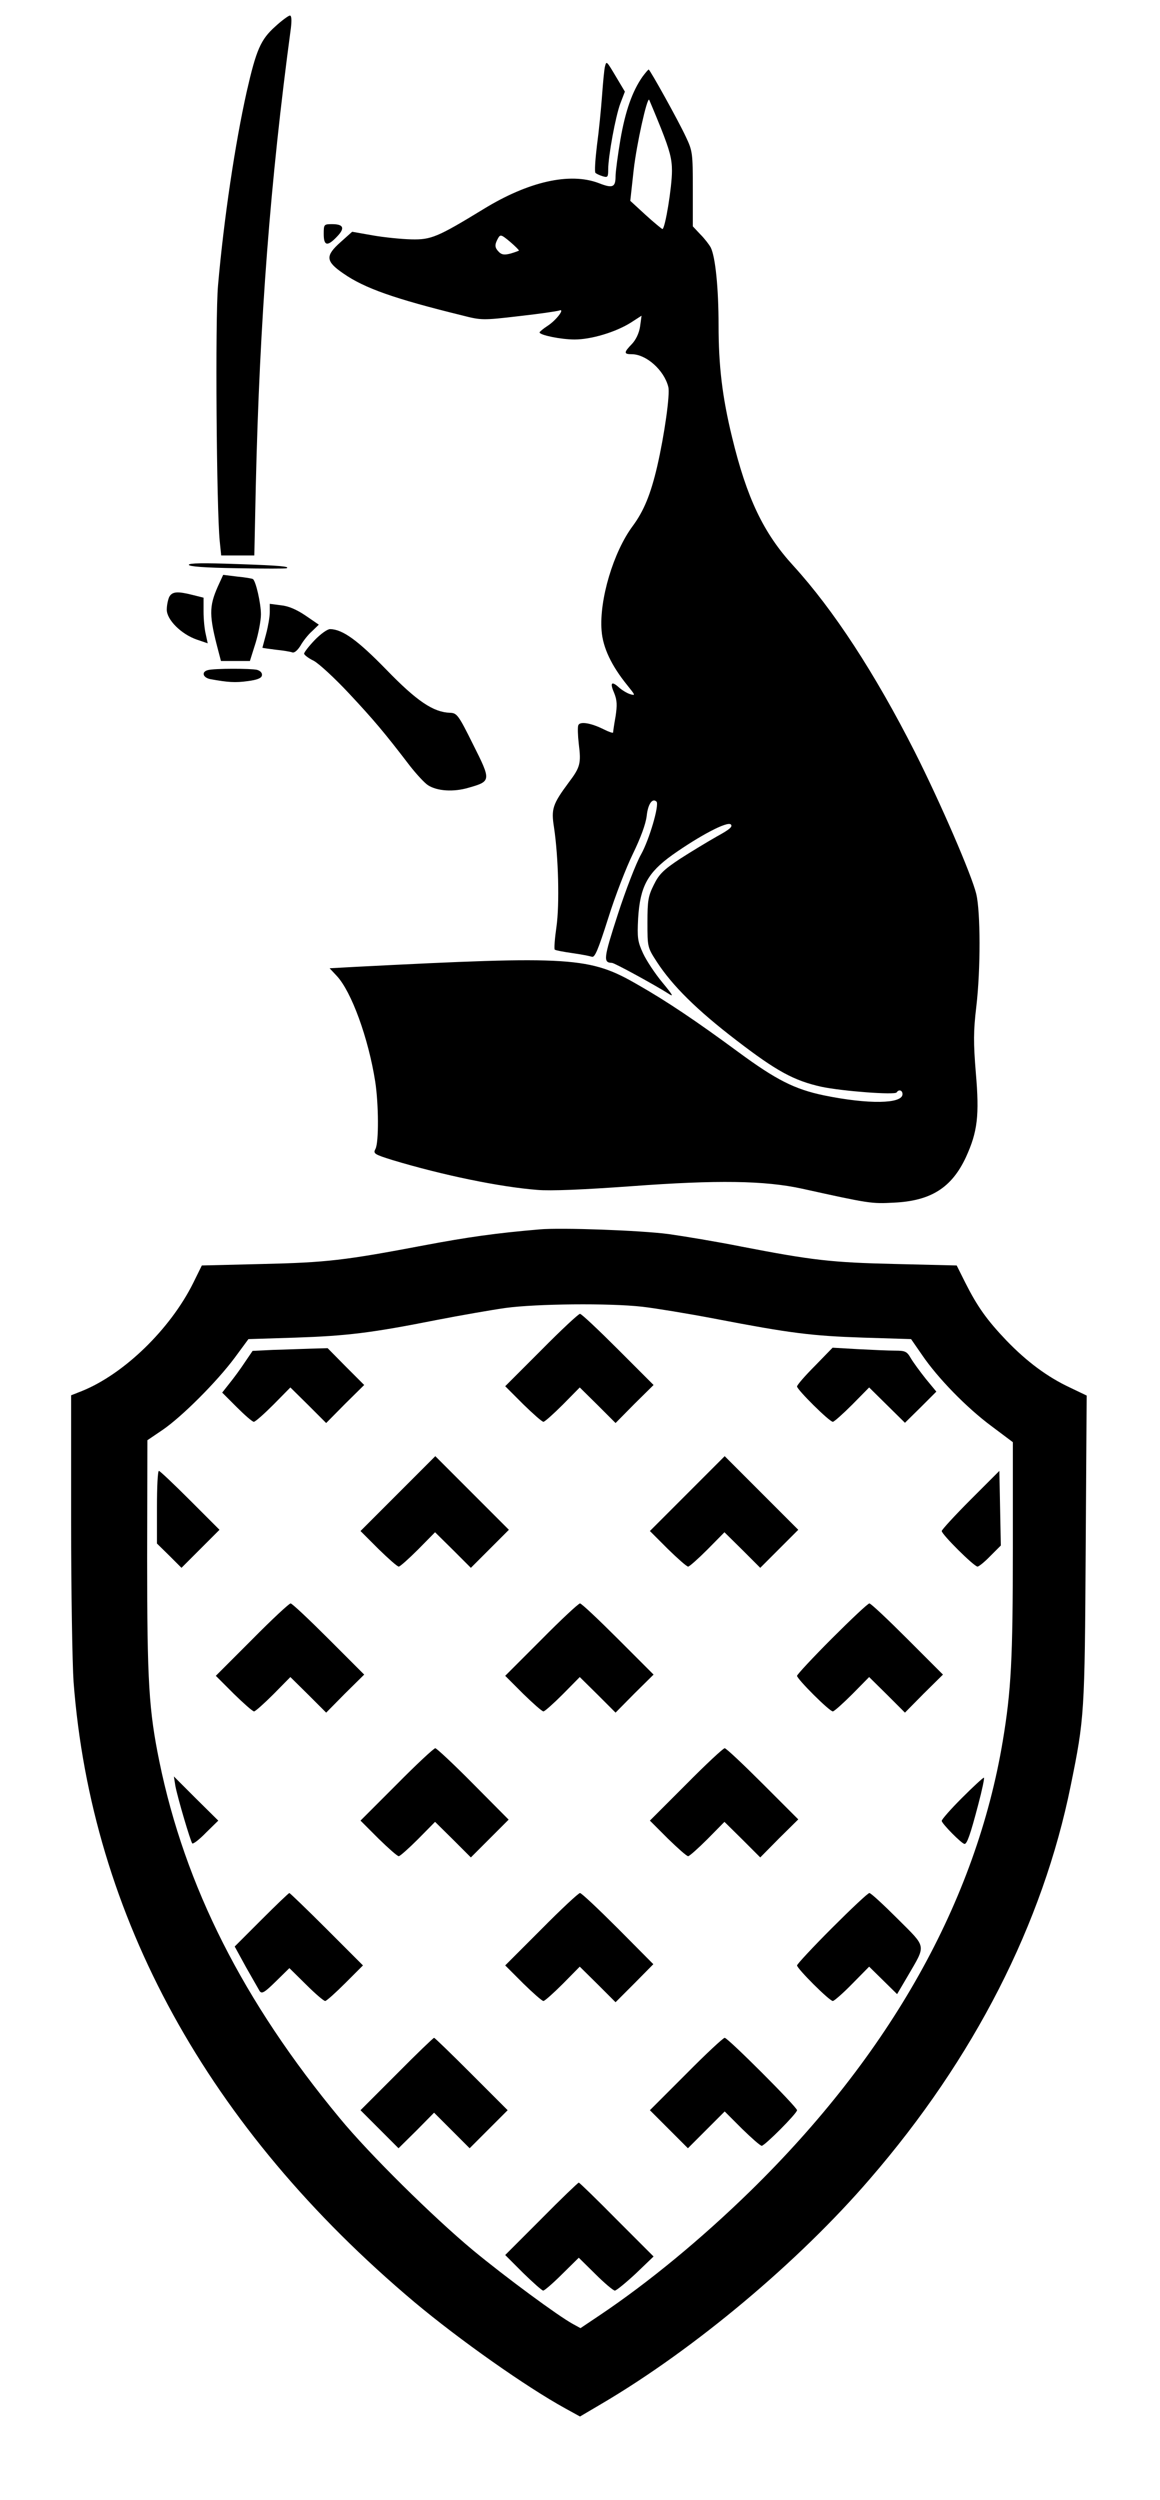 <?xml version="1.0" encoding="UTF-8" standalone="yes"?>
<svg version="1.0" xmlns="http://www.w3.org/2000/svg" width="125mm" height="269.203mm" viewBox="0 0 473 1018" preserveAspectRatio="xMidYMid meet">
  <g transform="translate(0,1018) scale(0.1,-0.1)" fill="#000000" stroke="none">
    <path d="M1122 10075 c-59 -53 -77 -94 -116 -265 -47 -210 -93 -516 -117 -790
-12 -135 -6 -913 7 -1042 l6 -58 68 0 67 0 6 283 c16 680 59 1241 143 1865 4
33 3 52 -4 52 -5 0 -33 -20 -60 -45z"/>
    <path d="M2467 9913 c-3 -10 -8 -63 -12 -118 -4 -55 -13 -147 -21 -205 -7 -58
-10 -108 -6 -111 4 -4 17 -10 30 -14 20 -6 22 -3 22 28 0 53 30 218 50 270
l18 47 -34 57 c-41 69 -41 69 -47 46z"/>
    <path d="M2620 9871 c-42 -60 -70 -140 -90 -255 -11 -65 -20 -133 -20 -151 0
-45 -12 -50 -68 -28 -118 45 -287 7 -471 -106 -187 -114 -213 -125 -294 -123
-40 1 -110 8 -156 16 l-85 15 -47 -42 c-63 -56 -62 -78 11 -128 86 -60 208
-103 485 -171 78 -20 84 -20 230 -3 82 9 156 20 165 23 26 10 -12 -40 -48 -63
-17 -11 -31 -23 -32 -26 0 -11 87 -29 143 -29 68 0 167 30 228 68 l45 29 -6
-44 c-4 -27 -17 -54 -33 -71 -34 -35 -34 -42 -1 -42 59 0 132 -65 149 -133 8
-29 -16 -197 -45 -323 -27 -116 -55 -183 -100 -244 -79 -106 -137 -301 -127
-426 5 -69 40 -143 105 -223 33 -41 34 -43 11 -36 -13 4 -34 17 -46 28 -30 27
-37 18 -18 -25 11 -28 12 -48 5 -94 -6 -33 -10 -62 -10 -65 0 -4 -17 2 -37 12
-54 27 -99 34 -105 17 -3 -7 -2 -41 2 -76 10 -79 6 -95 -41 -157 -66 -89 -72
-108 -60 -183 18 -120 23 -313 10 -405 -7 -48 -10 -90 -7 -93 3 -3 35 -9 70
-14 36 -5 72 -12 81 -15 12 -5 25 25 67 157 28 90 74 208 101 263 31 64 52
120 56 154 5 48 23 74 40 58 12 -13 -29 -154 -63 -215 -20 -35 -63 -146 -95
-245 -58 -179 -60 -196 -24 -197 11 0 180 -93 230 -125 24 -16 19 -7 -24 45
-30 36 -65 89 -79 119 -22 48 -24 63 -20 142 8 130 38 186 140 259 112 79 224
138 238 124 9 -9 -6 -21 -57 -49 -37 -21 -105 -62 -150 -91 -68 -45 -86 -63
-107 -106 -23 -46 -26 -64 -26 -153 0 -101 0 -102 39 -162 62 -95 161 -194
323 -318 164 -126 235 -165 348 -190 86 -18 299 -34 306 -23 9 14 24 9 24 -7
0 -40 -139 -42 -320 -5 -120 25 -195 63 -350 177 -171 126 -292 207 -406 272
-200 116 -268 120 -1150 75 l-110 -6 29 -31 c60 -64 129 -253 157 -431 14 -91
15 -248 1 -274 -10 -19 -6 -22 71 -46 203 -61 435 -109 588 -121 55 -5 190 1
385 15 350 26 543 23 695 -10 276 -61 284 -62 375 -57 151 7 236 61 294 186
47 103 55 169 40 343 -10 123 -10 169 2 270 18 154 17 385 0 458 -19 79 -147
374 -251 580 -163 321 -331 578 -495 758 -122 133 -190 276 -250 524 -40 164
-55 291 -55 456 0 152 -13 279 -32 317 -6 11 -24 35 -42 53 l-31 33 0 152 c0
146 -1 155 -28 212 -30 65 -147 275 -152 275 -2 0 -13 -13 -25 -29z m75 -210
c36 -91 45 -125 45 -174 0 -66 -28 -237 -39 -237 -3 1 -34 26 -69 58 l-62 57
14 127 c12 104 54 294 63 285 1 -2 23 -54 48 -116z m-579 -499 c-2 -1 -17 -7
-35 -12 -23 -6 -35 -5 -46 6 -18 18 -19 29 -5 55 10 18 13 18 50 -13 21 -18
37 -34 36 -36z"/>
    <path d="M1320 9230 c0 -49 15 -52 54 -11 34 35 27 51 -20 51 -33 0 -34 -1
-34 -40z"/>
    <path d="M770 7882 c0 -7 65 -12 198 -14 108 -2 199 -2 201 0 13 7 -24 11
-201 17 -139 5 -198 4 -198 -3z"/>
    <path d="M888 7793 c-36 -82 -36 -118 3 -265 l10 -38 59 0 59 0 23 73 c12 39
22 92 22 117 0 45 -21 137 -33 144 -3 2 -32 7 -64 10 l-57 7 -22 -48z"/>
    <path d="M690 7751 c-5 -11 -10 -34 -10 -52 0 -41 59 -100 123 -122 l44 -15
-8 37 c-5 20 -9 61 -9 92 l0 57 -44 11 c-63 16 -84 14 -96 -8z"/>
    <path d="M1100 7689 c0 -19 -7 -59 -15 -89 -8 -30 -15 -56 -15 -56 0 -1 24 -4
54 -8 30 -3 60 -8 68 -11 8 -3 21 8 33 27 10 18 31 45 47 59 l28 27 -54 37
c-37 25 -70 39 -100 42 l-46 6 0 -34z"/>
    <path d="M1283 7575 c-24 -25 -43 -50 -43 -55 0 -5 18 -19 39 -29 21 -11 86
-71 144 -133 101 -108 145 -160 249 -296 26 -33 59 -69 73 -78 37 -24 104 -29
167 -10 91 26 91 29 17 176 -60 121 -66 128 -94 129 -68 2 -136 48 -260 176
-117 120 -178 164 -229 165 -11 0 -39 -20 -63 -45z"/>
    <path d="M848 7453 c-28 -7 -21 -31 10 -37 72 -13 101 -15 152 -8 39 5 56 12
58 23 2 10 -6 19 -20 23 -26 6 -174 6 -200 -1z"/>
    <path d="M2200 5174 c-176 -15 -291 -31 -471 -65 -322 -61 -396 -70 -660 -76
l-246 -6 -35 -71 c-94 -189 -283 -372 -455 -441 l-43 -17 0 -517 c0 -284 5
-577 10 -651 73 -956 547 -1818 1390 -2527 184 -154 455 -345 615 -433 l60
-33 90 53 c377 222 801 577 1092 915 425 491 705 1040 819 1603 56 275 57 293
61 963 l4 626 -67 32 c-92 43 -176 105 -260 192 -81 85 -119 139 -168 236
l-35 70 -248 6 c-263 6 -340 15 -630 71 -100 20 -233 42 -297 51 -114 15 -439
27 -526 19z m418 -315 c53 -6 187 -28 297 -49 307 -59 394 -70 605 -77 l195
-6 45 -65 c64 -94 181 -214 282 -289 l88 -66 0 -431 c0 -453 -7 -582 -41 -786
-109 -654 -460 -1278 -1030 -1835 -199 -194 -412 -370 -613 -505 l-79 -53 -31
17 c-59 32 -275 191 -408 301 -161 134 -422 391 -543 538 -393 474 -631 945
-735 1452 -43 210 -50 324 -50 830 l1 480 62 42 c79 54 221 196 294 294 l56
76 191 6 c209 7 310 19 577 72 98 19 224 41 281 49 125 17 423 20 556 5z"/>
    <path d="M2207 4682 l-147 -147 73 -73 c40 -39 77 -72 83 -72 5 0 41 32 79 70
l69 70 73 -72 73 -73 77 78 78 77 -145 145 c-80 80 -149 145 -155 145 -6 0
-77 -66 -158 -148z"/>
    <path d="M1113 4683 l-83 -4 -32 -47 c-17 -26 -45 -64 -62 -85 l-30 -38 59
-59 c33 -33 64 -60 70 -60 6 0 42 32 80 70 l69 70 73 -72 73 -73 77 78 78 77
-75 75 -74 75 -71 -2 c-38 -1 -107 -4 -152 -5z"/>
    <path d="M3323 4618 c-40 -40 -73 -78 -73 -84 0 -13 132 -144 146 -144 5 0 41
32 79 70 l69 70 73 -72 73 -72 64 63 64 64 -43 52 c-23 29 -51 67 -61 84 -16
28 -23 31 -65 31 -25 0 -93 3 -150 6 l-104 6 -72 -74z"/>
    <path d="M1622 4097 l-152 -152 73 -73 c40 -39 77 -72 83 -72 5 0 41 32 79 70
l69 70 73 -72 73 -73 78 78 77 77 -150 150 -150 150 -153 -153z"/>
    <path d="M2802 4097 l-152 -152 73 -73 c40 -39 77 -72 83 -72 5 0 41 32 79 70
l69 70 73 -72 73 -73 78 78 77 77 -150 150 -150 150 -153 -153z"/>
    <path d="M640 4042 l0 -148 50 -49 50 -50 78 78 77 77 -120 120 c-66 66 -123
120 -127 120 -5 0 -8 -67 -8 -148z"/>
    <path d="M3958 4073 c-65 -65 -118 -123 -118 -128 0 -14 132 -145 146 -145 5
0 29 19 52 43 l43 43 -3 152 -3 152 -117 -117z"/>
    <path d="M1027 3502 l-147 -147 73 -73 c40 -39 77 -72 83 -72 5 0 41 32 79 70
l69 70 73 -72 73 -73 77 78 78 77 -145 145 c-80 80 -149 145 -155 145 -6 0
-77 -66 -158 -148z"/>
    <path d="M2207 3502 l-147 -147 73 -73 c40 -39 77 -72 83 -72 5 0 41 32 79 70
l69 70 73 -72 73 -73 77 78 78 77 -145 145 c-80 80 -149 145 -155 145 -6 0
-77 -66 -158 -148z"/>
    <path d="M3392 3507 c-78 -78 -142 -147 -142 -152 0 -13 132 -145 146 -145 5
0 41 32 79 70 l69 70 73 -72 73 -73 77 78 78 77 -145 145 c-80 80 -149 145
-155 145 -6 0 -74 -64 -153 -143z"/>
    <path d="M1617 2912 l-147 -147 73 -73 c40 -39 77 -72 83 -72 5 0 41 32 79 70
l69 70 73 -72 73 -73 77 77 77 77 -145 146 c-79 80 -149 145 -154 145 -6 0
-77 -66 -158 -148z"/>
    <path d="M2797 2912 l-147 -147 73 -73 c40 -39 77 -72 83 -72 5 0 41 32 79 70
l69 70 73 -72 73 -73 77 78 78 77 -145 145 c-80 80 -149 145 -155 145 -6 0
-77 -66 -158 -148z"/>
    <path d="M715 2907 c9 -49 62 -227 69 -235 4 -3 29 16 56 44 l50 49 -91 90
-90 90 6 -38z"/>
    <path d="M3922 2857 c-45 -45 -82 -87 -82 -93 0 -11 82 -94 93 -94 10 0 23 35
56 161 16 60 26 109 23 109 -4 0 -44 -37 -90 -83z"/>
    <path d="M1066 2361 l-109 -109 46 -84 c26 -45 51 -90 56 -98 9 -12 20 -5 66
40 l55 54 68 -67 c37 -37 72 -67 78 -67 5 0 42 33 82 73 l72 72 -148 148 c-81
81 -150 147 -152 147 -3 0 -54 -49 -114 -109z"/>
    <path d="M2207 2322 l-147 -147 73 -73 c40 -39 77 -72 83 -72 5 0 41 32 79 70
l69 70 73 -72 73 -73 77 77 77 78 -144 145 c-80 80 -149 145 -155 145 -6 0
-77 -66 -158 -148z"/>
    <path d="M3392 2327 c-78 -78 -142 -147 -142 -152 0 -13 132 -145 146 -145 5
0 41 31 79 70 l69 70 57 -56 57 -56 43 73 c76 131 79 114 -41 234 -58 58 -109
105 -115 105 -6 0 -74 -64 -153 -143z"/>
    <path d="M1617 1732 l-147 -147 78 -78 77 -77 73 72 72 73 73 -73 72 -72 78
78 77 77 -148 148 c-81 81 -149 147 -152 147 -3 0 -72 -66 -153 -148z"/>
    <path d="M2797 1732 l-147 -147 78 -78 77 -77 75 75 75 75 70 -70 c39 -38 75
-70 81 -70 12 0 144 132 144 145 0 13 -282 295 -295 295 -6 0 -77 -66 -158
-148z"/>
    <path d="M2207 1142 l-147 -147 73 -73 c40 -39 77 -72 82 -72 5 0 40 30 77 67
l68 67 68 -67 c37 -37 73 -67 79 -67 6 0 44 31 85 69 l73 70 -150 150 c-82 83
-152 151 -155 151 -3 0 -72 -66 -153 -148z"/>
  </g>
</svg>